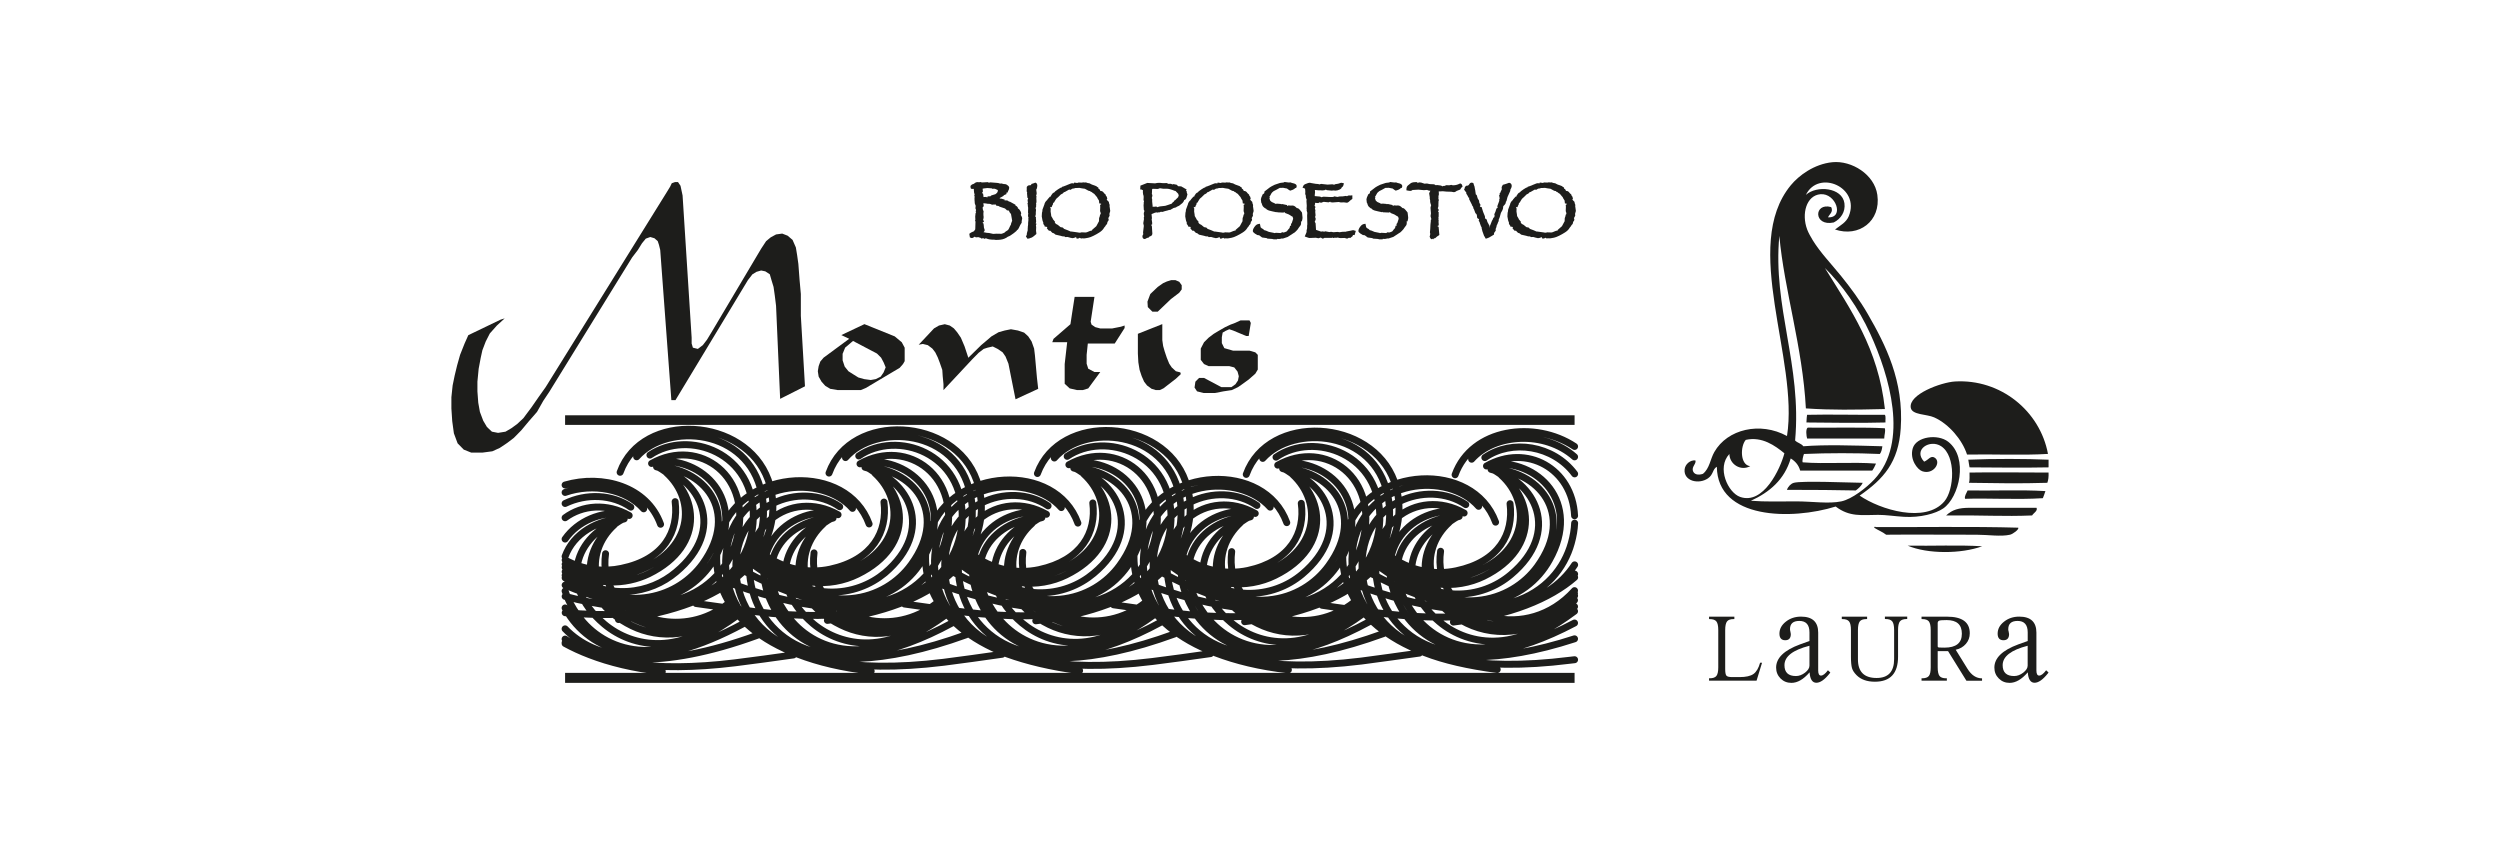 <svg width="216" height="74" viewBox="0 0 216 74" fill="none" xmlns="http://www.w3.org/2000/svg">
<g clip-path="url(#clip0_3612_39068)">
<path d="M150.836 38.004C150.349 38.557 150.331 40.185 151.221 40.276C150.402 40.73 149.432 40.117 149.419 39.224C148.296 40.417 149.302 42.571 150.349 42.934C152.365 43.642 153.823 40.494 154.172 39.165C153.376 38.511 152.236 37.691 150.841 38.004M155.098 38.058C155.294 38.267 155.639 38.321 155.809 38.557C157.705 38.407 160.03 38.484 162.637 38.557C162.601 38.815 162.552 39.06 162.418 39.224C160.361 39.133 157.924 39.133 155.862 39.224C155.791 39.41 155.692 39.8 155.75 39.945C157.7 40.104 160.021 39.895 162.087 40.054C161.993 40.271 161.89 40.485 161.76 40.661H155.536C155.402 40.172 155.102 39.845 154.718 39.609C154.176 41.442 152.893 42.526 151.279 43.265C152.526 43.365 153.85 43.319 155.209 43.319C156.569 43.319 157.991 43.546 159.086 43.319C160.021 43.124 161.273 42.127 161.926 41.437C164.98 38.199 163.218 32.42 161.599 28.859C160.571 26.591 159.14 24.6 157.669 23.153C159.878 26.727 162.288 30.098 162.856 35.341C160.16 35.404 158.299 35.441 156.028 35.286C155.746 29.971 154.163 25.09 153.734 20.382C153.152 26.569 155.688 31.508 155.098 38.053M158.536 19.833C159.024 19.461 159.52 19.212 159.739 18.667C160.745 16.163 157.11 14.617 156.028 16.839C156.949 15.996 159.167 16.186 159.359 17.561C159.462 18.304 159.042 18.917 158.433 19.221C156.672 19.597 156.694 17.47 158.214 17.892C158.425 18.313 158.053 18.509 157.942 18.776C159.377 18.853 158.626 16.662 157.284 16.78C156.068 16.889 155.634 18.472 156.139 19.828C156.256 20.137 156.448 20.468 156.631 20.772C157.284 21.833 158.237 22.813 159.091 23.874C159.905 24.886 160.687 25.934 161.385 27.145C162.919 29.812 164.497 32.905 164.224 37.006C164.032 39.945 162.74 41.387 160.674 42.821C162.445 44.041 166.366 45.238 167.994 43.319C168.843 42.317 169.018 39.414 167.721 38.557C166.751 37.917 165.262 38.843 166.245 39.886C166.603 39.763 166.813 39.301 167.176 39.555C167.743 39.954 167.046 41.047 166.084 40.716C165.664 40.575 164.971 39.682 165.266 38.72C165.575 37.713 167.426 37.468 168.325 38.167C170.096 39.55 169.282 42.979 167.891 43.932C167.243 44.372 165.928 44.739 164.506 44.653C163.679 44.603 162.923 44.481 162.266 44.485C160.844 44.494 159.802 44.68 158.603 43.764C154.816 44.948 148.381 44.893 148.336 40.33C147.961 40.53 148.046 41.002 147.572 41.328C146.767 41.882 145.448 41.564 145.551 40.553C145.6 40.108 146.025 39.736 146.481 39.777C146.584 40.045 146.168 40.308 146.262 40.661C146.347 40.983 146.7 41.088 147.134 40.938C147.715 40.466 147.76 39.682 148.117 39.056C149.24 37.074 152.084 36.407 154.396 37.672C155.446 31.046 150.411 21.257 154.722 16.009C155.406 15.175 156.739 14.168 158.326 14.014C159.981 13.855 161.953 15.066 162.203 16.839C162.525 19.121 160.593 20.527 158.545 19.828" fill="#1D1D1B"/>
<path d="M176.941 39.219C174.692 39.355 172.138 39.228 169.952 39.274C169.554 38.026 168.4 36.638 167.112 36.062C166.468 35.772 165.203 35.863 165.091 35.232C164.881 34.071 167.716 33.032 168.914 32.96C172.841 32.728 176.257 35.5 176.946 39.219" fill="#1D1D1B"/>
<path d="M162.851 35.84C162.954 35.976 162.887 36.284 162.904 36.502C160.776 36.561 158.24 36.525 156.076 36.502C156.081 36.298 156.116 35.867 156.13 35.84C158.187 35.794 160.163 35.853 162.846 35.84" fill="#1D1D1B"/>
<path d="M162.852 37.005C162.923 37.323 162.802 37.518 162.798 37.89H156.135C156.073 37.695 155.992 37.055 156.189 36.947C158.603 36.965 161.152 36.906 162.852 37.001" fill="#1D1D1B"/>
<path d="M176.996 39.718V40.38C174.823 40.425 172.417 40.394 170.168 40.38C170.137 40.153 170.087 39.945 170.061 39.718C172.22 39.623 175.096 39.636 176.996 39.718Z" fill="#1D1D1B"/>
<path d="M176.995 40.829C177.009 41.178 176.982 41.478 176.888 41.714C174.567 41.791 172.246 41.745 170.113 41.714C170.207 41.491 170.154 41.129 170.167 40.829C172.322 40.793 174.267 40.825 176.995 40.829Z" fill="#1D1D1B"/>
<path d="M160.942 41.714C160.803 42.004 160.575 42.195 160.342 42.376C158.513 42.34 156.98 42.322 154.391 42.322C154.498 42.022 154.739 41.782 154.99 41.714C155.692 41.523 159.761 41.7 160.946 41.714" fill="#1D1D1B"/>
<path d="M176.722 42.435C176.659 42.644 176.579 42.843 176.503 43.043C174.267 43.188 171.651 43.025 169.782 43.097C169.701 42.898 169.911 42.58 170.001 42.376C172.219 42.412 174.589 42.303 176.717 42.43" fill="#1D1D1B"/>
<path d="M175.958 43.873C176.079 44.145 175.69 44.326 175.574 44.535C173.115 44.639 171.357 44.503 168.146 44.535C168.67 44.045 169.224 43.868 170.221 43.873C171.961 43.873 174.223 43.873 175.954 43.873" fill="#1D1D1B"/>
<path d="M174.375 45.592C174.469 45.737 173.91 46.145 173.664 46.2C172.872 46.381 171.763 46.2 170.771 46.2C168.137 46.2 164.765 46.177 162.963 46.2C162.655 45.955 162.257 45.809 161.926 45.592C161.944 45.528 162.024 45.451 162.038 45.537C165.458 45.56 170.382 45.474 174.379 45.592" fill="#1D1D1B"/>
<path d="M164.818 47.143C166.951 47.18 169.223 47.071 171.262 47.198C169.442 47.865 166.544 47.878 164.818 47.143Z" fill="#1D1D1B"/>
<path d="M152.241 57.263L151.767 58.809H147.662V58.605H147.711C147.993 58.605 148.19 58.537 148.297 58.401C148.404 58.265 148.458 58.016 148.458 57.653V54.441C148.458 54.079 148.404 53.829 148.297 53.693C148.19 53.557 147.997 53.489 147.711 53.489H147.662V53.28H149.849V53.489H149.782C149.504 53.489 149.317 53.557 149.214 53.693C149.111 53.829 149.057 54.079 149.057 54.441V57.812C149.057 58.106 149.093 58.297 149.165 58.379C149.236 58.46 149.402 58.501 149.665 58.501H149.871H150.3C150.846 58.501 151.248 58.41 151.499 58.233C151.749 58.056 151.941 57.73 152.071 57.263H152.241Z" fill="#1D1D1B"/>
<path d="M156.337 55.793C154.897 56.161 154.177 56.719 154.177 57.471C154.177 58.097 154.508 58.41 155.17 58.41C155.442 58.41 155.702 58.311 155.957 58.116C156.212 57.916 156.337 57.717 156.337 57.508V55.793ZM156.337 58.102C155.818 58.701 155.299 59 154.776 59C154.405 59 154.092 58.873 153.837 58.619C153.587 58.365 153.457 58.052 153.457 57.68C153.457 56.85 154.146 56.183 155.523 55.675L156.221 55.426L156.337 55.385V54.637C156.337 53.974 156.042 53.648 155.46 53.648C154.924 53.648 154.655 53.888 154.655 54.364C154.655 54.419 154.66 54.464 154.673 54.505L154.691 54.573C154.714 54.673 154.727 54.745 154.727 54.786C154.727 55.136 154.566 55.317 154.244 55.317C153.922 55.317 153.743 55.127 153.743 54.75C153.743 54.346 153.927 54.002 154.298 53.711C154.664 53.421 155.103 53.276 155.608 53.276C156.596 53.276 157.092 53.739 157.092 54.659V57.934C157.092 58.224 157.173 58.37 157.334 58.37C157.504 58.37 157.705 58.215 157.933 57.911L158.139 58.102L158.076 58.193C157.651 58.723 157.271 58.991 156.932 58.991C156.592 58.991 156.39 58.696 156.35 58.102" fill="#1D1D1B"/>
<path d="M162.856 53.484V53.276H164.783V53.484H164.734C164.457 53.484 164.26 53.553 164.153 53.689C164.045 53.825 163.992 54.074 163.992 54.437V56.737C163.992 58.175 163.325 58.9 161.993 58.9C161.304 58.9 160.776 58.71 160.401 58.329C160.2 58.125 160.07 57.925 160.012 57.725C159.954 57.521 159.922 57.195 159.922 56.741V54.442C159.922 54.079 159.869 53.829 159.761 53.693C159.654 53.557 159.462 53.489 159.18 53.489H159.131V53.28H161.318V53.489H161.25C160.973 53.489 160.785 53.557 160.683 53.693C160.58 53.829 160.526 54.079 160.526 54.442V56.973C160.526 58.043 161.063 58.578 162.136 58.578C163.146 58.578 163.652 58.034 163.652 56.945V54.437C163.652 54.074 163.598 53.825 163.491 53.689C163.383 53.553 163.191 53.484 162.909 53.484H162.856Z" fill="#1D1D1B"/>
<path d="M167.417 53.87V55.843C167.417 55.916 167.47 55.947 167.582 55.947L168.002 55.956C169.004 55.956 169.505 55.557 169.505 54.759C169.505 53.961 169.067 53.575 168.186 53.575C167.841 53.575 167.631 53.593 167.542 53.625C167.457 53.661 167.412 53.743 167.412 53.87M167.417 56.251V57.653C167.417 58.016 167.47 58.265 167.573 58.401C167.676 58.537 167.868 58.605 168.141 58.605H168.208V58.809H166.021V58.605H166.071C166.352 58.605 166.549 58.537 166.656 58.401C166.764 58.265 166.813 58.016 166.813 57.653V54.441C166.813 54.079 166.759 53.829 166.656 53.693C166.549 53.557 166.357 53.489 166.071 53.489H166.021V53.28H168.23C169.536 53.28 170.189 53.761 170.189 54.714C170.189 55.067 170.077 55.371 169.854 55.63C169.63 55.888 169.339 56.061 168.973 56.138L169.997 57.793C170.337 58.338 170.753 58.61 171.249 58.61V58.814H169.898L168.311 56.256H167.417V56.251Z" fill="#1D1D1B"/>
<path d="M175.19 55.793C173.754 56.161 173.03 56.719 173.03 57.471C173.03 58.097 173.361 58.41 174.023 58.41C174.295 58.41 174.555 58.311 174.81 58.116C175.065 57.916 175.19 57.717 175.19 57.508V55.793ZM175.19 58.102C174.671 58.701 174.152 59 173.634 59C173.258 59 172.945 58.873 172.695 58.619C172.44 58.365 172.314 58.052 172.314 57.68C172.314 56.85 173.003 56.183 174.38 55.675L175.078 55.426L175.194 55.385V54.637C175.194 53.974 174.899 53.648 174.318 53.648C173.781 53.648 173.513 53.888 173.513 54.364C173.513 54.419 173.517 54.464 173.531 54.505L173.549 54.573C173.571 54.673 173.584 54.745 173.584 54.786C173.584 55.136 173.423 55.317 173.097 55.317C172.771 55.317 172.596 55.127 172.596 54.75C172.596 54.346 172.78 54.002 173.151 53.711C173.517 53.421 173.956 53.276 174.461 53.276C175.449 53.276 175.945 53.739 175.945 54.659V57.934C175.945 58.224 176.026 58.37 176.187 58.37C176.357 58.37 176.558 58.215 176.786 57.911L176.992 58.102L176.929 58.193C176.504 58.723 176.124 58.991 175.784 58.991C175.445 58.991 175.243 58.696 175.203 58.102" fill="#1D1D1B"/>
<path d="M52.321 47.842C51.968 50.377 53.256 52.808 56.931 53.611C58.792 54.001 60.992 53.675 62.879 52.191M53.077 45.342C50.434 47.728 50.756 52.155 55.791 53.888C57.915 54.641 60.665 54.428 63.004 52.386M53.828 44.834C50.322 46.717 49.504 51.575 54.615 54.078C56.949 55.203 60.231 55.194 63.098 52.523M63.232 52.731C58.962 56.723 54.678 55.997 52.214 53.929C47.858 50.268 50.072 45.814 53.931 44.834C51.632 44.857 49.526 46.118 48.824 48.077M48.824 51.062C49.043 51.761 49.414 52.486 49.969 53.239C52.147 56.246 57.151 58.12 63.447 53.008M53.931 44.403C51.923 44.158 49.924 45.016 48.824 46.576M48.824 52.527C48.851 52.572 48.873 52.613 48.896 52.659C50.841 56.138 56.077 58.714 63.625 53.23M54.36 44.539C52.415 43.442 50.322 43.637 48.824 44.734M48.824 54.332C51.364 56.963 56.359 58.142 64.225 53.883M54.503 43.818C52.889 42.698 50.658 42.616 48.824 43.501M48.824 55.217C51.816 57.258 57.066 57.934 65.414 54.895M55.612 43.963C54.114 42.258 51.243 41.7 48.824 42.548M48.824 55.53C51.722 57.231 56.386 58.142 63.509 57.267C65.168 57.054 66.845 56.836 68.553 56.587M57.074 45.297C55.889 42.027 52.048 40.97 48.824 41.904M48.824 55.598C49.464 55.947 50.175 56.278 50.966 56.578C52.648 57.226 54.718 57.743 57.222 58.029M124.467 47.628C124.109 50.164 125.397 52.631 129.073 53.389C131.277 53.87 133.965 53.33 136.04 51.03M125.218 45.125C122.566 47.52 122.893 51.933 127.928 53.715C130.338 54.541 133.531 54.151 136.035 51.275M125.965 44.621C122.468 46.535 121.641 51.357 126.756 53.861C129.31 55.09 133.008 54.963 136.044 51.47M136.035 51.86C131.546 56.587 126.94 55.893 124.355 53.715C119.995 50.055 122.213 45.633 126.072 44.617C122.106 44.653 118.707 48.386 122.106 53.026C124.342 56.106 129.538 57.988 136.04 52.409M126.072 44.181C122.106 43.746 118.247 47.442 121.033 52.482C123.005 55.974 128.348 58.564 136.04 52.808M126.501 44.326C122.396 42.008 117.634 45.451 119.141 50.998C120.335 55.203 125.63 59.331 136.04 53.829M126.645 43.6C123.353 41.351 117.5 43.346 117.679 49.107C117.813 53.802 122.607 59.558 136.04 55.194M127.754 43.746C125.111 40.738 118.184 41.283 116.963 46.898C115.966 51.756 119.392 59.081 135.615 57.049L136.044 56.999M129.22 45.115C127.253 39.759 118.359 40.294 116.422 45.737C115.246 49.035 116.355 53.82 123.107 56.392C124.789 57.045 126.859 57.512 129.359 57.848M106.419 47.66C106.102 50.196 107.349 52.663 111.03 53.461C112.894 53.852 115.103 53.529 116.999 52.033M107.17 45.161C104.528 47.587 104.85 52.005 109.885 53.747C112.018 54.482 114.763 54.264 117.107 52.214M107.917 44.653C104.42 46.572 103.598 51.393 108.704 53.892C111.043 55.044 114.339 55.04 117.2 52.359M117.344 52.559C113.069 56.569 108.789 55.838 106.352 53.783C101.952 50.087 104.206 45.664 108.034 44.653C104.063 44.689 100.704 48.458 104.063 53.058C106.267 56.083 111.271 57.947 117.558 52.849M108.034 44.213C104.098 43.782 100.204 47.52 102.994 52.513C104.935 55.997 110.18 58.546 117.724 53.053M108.454 44.362C104.344 42.04 99.596 45.483 101.134 51.03C102.305 55.312 107.694 59.485 118.318 53.711M108.601 43.673C105.306 41.387 99.488 43.387 99.631 49.148C99.806 54.01 104.921 60.061 119.53 54.74M109.742 43.818C107.063 40.816 100.132 41.319 98.952 46.971C97.914 51.833 101.38 59.113 117.603 57.117C119.257 56.904 120.934 56.664 122.638 56.428M111.177 45.156C109.241 39.827 100.347 40.335 98.384 45.778C97.203 49.107 98.348 53.892 105.064 56.428C106.781 57.077 108.816 57.589 111.316 57.875M88.376 47.728C88.054 50.268 89.338 52.699 93.018 53.498C94.86 53.892 97.06 53.566 98.947 52.078M89.163 45.229C86.485 47.624 86.842 52.042 91.846 53.783C93.979 54.532 96.725 54.323 99.072 52.264M89.879 44.721C86.377 46.644 85.555 51.466 90.661 53.969C93 55.094 96.287 55.085 99.157 52.409M99.305 52.613C95.03 56.618 90.764 55.893 88.3 53.82C83.945 50.164 86.163 45.705 90.017 44.721C86.019 44.762 82.657 48.49 86.019 53.13C88.228 56.133 93.228 58.002 99.524 52.908M90.017 44.29C86.051 43.818 82.16 47.551 84.982 52.554C86.896 56.033 92.132 58.61 99.694 53.126M90.415 44.435C86.341 42.117 81.557 45.556 83.091 51.103C84.267 55.357 89.655 59.53 100.284 53.765M90.554 43.709C87.272 41.46 81.45 43.455 81.624 49.22C81.763 54.083 86.909 60.093 101.469 54.777M91.698 43.855C89.02 40.843 82.089 41.387 80.908 47.007C79.876 51.865 83.337 59.154 99.56 57.154C101.21 56.94 102.882 56.727 104.586 56.473M93.129 45.197C91.202 39.863 82.308 40.407 80.381 45.846C79.2 49.148 80.309 53.929 87.026 56.5C88.738 57.117 90.813 57.621 93.277 57.947M70.333 47.769C70.011 50.304 71.299 52.767 74.975 53.566C76.821 53.956 79.026 53.625 80.922 52.128M71.12 45.27C68.477 47.696 68.799 52.119 73.834 53.861C75.967 54.591 78.708 54.378 81.047 52.337M71.871 44.762C68.334 46.68 67.552 51.502 72.658 54.001C74.979 55.149 78.266 55.149 81.136 52.455M81.271 52.663C77.005 56.655 72.721 55.943 70.261 53.892C65.901 50.196 68.119 45.778 71.978 44.762C68.008 44.798 64.618 48.563 68.008 53.171C70.19 56.201 75.189 58.056 81.481 52.944M71.978 44.326C68.008 43.895 64.149 47.624 66.943 52.631C68.889 56.079 74.103 58.65 81.66 53.162M72.408 44.471C68.298 42.154 63.509 45.596 65.047 51.139C66.224 55.394 71.634 59.594 82.263 53.824M72.551 43.782C69.264 41.5 63.402 43.496 63.581 49.252C63.719 54.119 68.875 60.129 83.471 54.845M73.655 43.923C71.008 40.915 64.077 41.423 62.861 47.039C61.828 51.928 65.289 59.217 81.517 57.222C83.167 57.013 84.875 56.773 86.587 56.528M75.091 45.27C73.159 39.936 64.265 40.448 62.333 45.887C61.153 49.22 62.266 54.006 68.983 56.541C70.691 57.194 72.766 57.702 75.27 57.988M58.331 43.342C58.653 45.882 57.401 48.345 53.685 49.107C52.178 49.429 50.438 49.266 48.829 48.39M57.58 40.843C60.222 43.233 59.905 47.656 54.865 49.397C53.081 50.019 50.872 49.978 48.829 48.749M56.828 40.335C60.334 42.258 61.153 47.075 56.046 49.579C54.047 50.54 51.36 50.672 48.829 49.025M48.829 49.397C52.598 52.055 56.216 51.271 58.403 49.429C62.798 45.769 60.549 41.31 56.726 40.335C60.692 40.371 64.05 44.104 60.692 48.744C58.68 51.479 54.342 53.276 48.829 49.71M56.726 39.899C60.656 39.428 64.551 43.165 61.761 48.204C59.977 51.366 55.416 53.797 48.829 49.928M56.296 40.044C60.406 37.722 65.159 41.165 63.621 46.717C62.539 50.636 57.875 54.482 48.829 50.554M56.153 39.319C59.44 37.074 65.266 39.069 65.083 44.83C64.954 49.27 60.652 54.668 48.829 51.529M55.008 39.468C57.691 36.457 64.623 37.001 65.803 42.616C66.8 47.297 63.612 54.242 48.833 52.94M53.578 40.806C55.505 35.481 64.403 36.026 66.371 41.46C67.552 44.762 66.407 49.542 59.69 52.078C57.973 52.731 55.898 53.239 53.434 53.529M94.417 43.455C94.739 45.991 93.456 48.418 89.776 49.216C87.929 49.611 85.724 49.284 83.833 47.783M93.635 40.952C96.278 43.342 95.956 47.764 90.916 49.511C88.787 50.255 86.046 50.037 83.703 48M92.883 40.439C96.389 42.321 97.208 47.184 92.097 49.683C89.776 50.817 86.489 50.803 83.618 48.114M83.462 48.331C87.746 52.332 92.029 51.611 94.493 49.538C98.849 45.877 96.635 41.419 92.772 40.439C96.743 40.48 100.137 44.208 96.743 48.853C94.56 51.856 89.557 53.729 83.256 48.613M92.776 40.008C96.743 39.536 100.597 43.265 97.811 48.272C95.866 51.756 90.625 54.328 83.077 48.835M92.351 40.153C96.456 37.836 101.214 41.278 99.712 46.825C98.531 51.08 93.116 55.253 82.482 49.493M92.204 39.428C95.495 37.182 101.353 39.174 101.174 44.939C101.031 49.801 95.875 55.816 81.284 50.495M91.095 39.573C93.738 36.566 100.673 37.11 101.885 42.725C102.887 47.587 99.452 54.867 83.234 52.872C81.575 52.659 79.862 52.441 78.145 52.187M89.633 40.911C91.596 35.586 100.499 36.135 102.422 41.573C103.602 44.871 102.498 49.647 95.781 52.191C94.064 52.845 91.989 53.353 89.49 53.638M130.468 43.519C130.79 46.1 129.538 48.526 125.826 49.316C123.979 49.706 121.779 49.384 119.883 47.891M129.721 41.06C132.368 43.451 132.046 47.873 127.007 49.611C124.874 50.354 122.119 50.141 119.772 48.087M128.97 40.552C132.467 42.435 133.298 47.293 128.187 49.797C125.849 50.926 122.553 50.908 119.682 48.222M119.535 48.436C123.801 52.441 128.084 51.724 130.539 49.647C134.904 45.986 132.681 41.528 128.827 40.552C132.829 40.584 136.187 44.317 132.829 48.957C130.624 51.965 125.612 53.833 119.316 48.726M128.827 40.112C132.798 39.645 136.688 43.378 133.866 48.381C131.948 51.86 126.712 54.437 119.141 48.944M128.433 40.262C131.89 38.294 135.852 40.475 136.044 44.562M136.048 45.202C136.026 45.746 135.928 46.322 135.758 46.934C134.586 51.189 129.193 55.357 118.551 49.592M128.29 39.536C130.615 37.922 134.202 38.466 136.048 40.943M136.048 48.803C133.808 52.255 128.187 54.55 117.361 50.599M127.15 39.677C129.135 37.45 133.459 37.178 136.044 39.473M136.048 49.601C133.535 52.273 128.442 54.11 119.293 52.981C117.63 52.767 115.935 52.554 114.227 52.296M125.719 41.02C127.181 36.996 132.628 36.307 136.044 38.575M136.048 49.883C134.989 50.799 133.607 51.62 131.832 52.296C130.115 52.949 128.044 53.452 125.576 53.747M76.374 43.378C76.696 45.918 75.413 48.381 71.733 49.175C69.886 49.57 67.677 49.239 65.781 47.742M75.587 40.874C78.266 43.306 77.908 47.724 72.873 49.465C70.744 50.2 68.003 49.982 65.665 47.928M74.876 40.371C78.382 42.294 79.2 47.111 74.089 49.615C71.75 50.763 68.45 50.758 65.575 48.068M65.441 48.259C69.711 52.269 73.986 51.547 76.45 49.506C80.806 45.805 78.592 41.383 74.733 40.371C78.735 40.407 82.093 44.177 78.735 48.776C76.531 51.806 71.522 53.666 65.226 48.554M74.733 39.931C78.699 39.496 82.594 43.233 79.773 48.232C77.854 51.688 72.622 54.255 65.052 48.771M74.304 40.076C78.413 37.758 83.202 41.201 81.669 46.748C80.493 51.035 75.104 55.208 64.466 49.42M74.196 39.396C77.483 37.114 83.31 39.105 83.131 44.866C82.992 49.728 77.832 55.748 63.25 50.45M73.052 39.536C75.694 36.529 82.666 37.037 83.842 42.689C84.879 47.542 81.409 54.831 65.191 52.84C63.532 52.627 61.846 52.377 60.133 52.142M71.625 40.874C73.552 35.549 82.451 36.053 84.383 41.496C85.559 44.798 84.454 49.615 77.738 52.151C76.021 52.804 73.955 53.312 71.487 53.602M112.429 43.487C112.782 46.023 111.499 48.49 107.819 49.288C105.959 49.678 103.75 49.347 101.863 47.846M111.678 40.988C114.325 43.415 113.999 47.837 108.959 49.579C106.831 50.304 104.081 50.096 101.733 48.041M110.927 40.484C114.428 42.403 115.251 47.22 110.144 49.724C107.805 50.871 104.51 50.862 101.644 48.182M101.509 48.381C105.789 52.373 110.064 51.661 112.501 49.615C116.896 45.914 114.683 41.5 110.819 40.484C114.79 40.512 118.148 44.285 114.79 48.889C112.581 51.919 107.573 53.779 101.299 48.672M110.819 40.044C114.754 39.605 118.649 43.342 115.859 48.34C113.914 51.792 108.673 54.364 101.129 48.876M110.395 40.19C114.504 37.867 119.253 41.31 117.715 46.862C116.543 51.112 111.15 55.307 100.526 49.538M110.247 39.5C113.538 37.214 119.396 39.21 119.213 44.975C119.038 49.846 113.918 55.856 99.318 50.568M109.102 39.605C111.785 36.638 118.716 37.146 119.897 42.761C120.934 47.651 117.469 54.936 101.246 52.949C99.587 52.736 97.91 52.495 96.21 52.255M107.676 40.988C109.608 35.658 118.506 36.166 120.469 41.6C121.645 44.902 120.505 49.683 113.784 52.259C112.071 52.913 110.032 53.384 107.537 53.715" stroke="#1D1D1B" stroke-width="0.6" stroke-linecap="round" stroke-linejoin="round"/>
<path d="M58.04 15.832L58.331 15.728H58.577L58.796 16.05L58.975 16.889L59.758 29.177V29.68L59.865 30.039L60.294 30.147L60.723 29.821L61.081 29.354L61.475 28.705L65.763 21.488L66.192 20.835L66.586 20.509L67.051 20.255L67.583 20.182L68.052 20.364L68.477 20.727L68.763 21.38L68.871 22.037L68.978 22.795L69.085 24.206L69.193 25.403V27.29L69.55 33.377L67.404 34.461L67.051 26.419L66.943 25.548L66.836 24.791L66.657 24.206L66.51 23.698L66.121 23.444L65.763 23.371L65.365 23.484L65.012 23.698L64.618 24.206L58.362 34.57H58.005L57.043 21.597L56.936 21.162L56.828 20.835L56.547 20.586L56.185 20.477L55.796 20.618L55.469 21.017L55.111 21.597L54.615 22.246L47.465 33.844L46.933 34.642L46.396 35.59L45.676 36.416L45.037 37.182L44.393 37.836L43.821 38.271L43.176 38.702L42.537 38.992L41.678 39.106H40.717L40.069 38.847L39.537 38.303L39.215 37.437L39.072 36.384L39 35.296V34.32L39.107 33.304L39.286 32.434L39.496 31.567L39.751 30.66L40.14 29.68L40.462 28.959L43.253 27.616L43.606 27.508L42.931 28.125L42.322 28.809L41.969 29.499L41.678 30.261L41.535 30.91L41.357 31.858L41.249 32.978V33.812L41.321 34.792L41.464 35.59L41.75 36.348L42.072 36.892L42.501 37.296L43.033 37.4L43.677 37.296L44.178 37.001L44.679 36.638L45.216 36.135L45.895 35.228L46.575 34.248L47.143 33.45L57.615 16.594L57.902 16.123L58.04 15.832Z" fill="#1D1D1B"/>
<path d="M74.698 28.011L77.305 29.063L77.913 29.571L78.164 30.043V31.204L78.02 31.454L77.734 31.78L74.805 33.522L74.376 33.703H72.377L71.733 33.595L71.304 33.336L70.982 32.978L70.732 32.542L70.66 32.071L70.732 31.631L70.875 31.236L71.156 30.905L73.37 29.272L72.69 28.95L74.694 28.002L74.698 28.011ZM72.802 30.551V31.132L72.981 31.671L73.303 32.075L73.696 32.325L74.162 32.615L74.662 32.755L75.235 32.833L75.664 32.755L76.093 32.542L76.344 32.175L76.522 31.739L76.344 31.309L76.129 30.905L75.771 30.547L73.701 29.458L73.021 30.034L72.811 30.547L72.802 30.551Z" fill="#1D1D1B"/>
<path d="M81.128 28.125L81.629 28.011L82.058 28.125L82.416 28.374L82.697 28.705L83.019 29.177L83.341 29.934L83.663 30.91L84.772 29.821L85.202 29.458L85.662 29.064L86.275 28.705L86.807 28.555L87.344 28.447L87.947 28.555L88.484 28.737L88.841 29.064L89.128 29.499L89.347 30.116L89.418 30.696L89.593 32.651L89.7 33.595L87.742 34.498L87.344 32.506L87.129 31.422L86.878 30.805L86.628 30.442L86.199 30.148L85.774 29.934L85.309 30.043L84.987 30.148L84.558 30.479L84.021 31.023L81.517 33.704V33.196L81.45 32.506L81.414 31.962L81.199 31.345L81.021 30.878L80.806 30.442L80.555 30.116L80.162 29.821L79.733 29.717L79.375 29.785L80.699 28.374L81.128 28.125Z" fill="#1D1D1B"/>
<path d="M96.313 29.68H96.058H93.988L93.885 30.66V31.422L94.024 31.857L94.56 32.143H95.061L94.024 33.558L93.559 33.703H93.058L92.423 33.558L91.989 33.159V32.433V31.454L92.204 29.567H90.916L91.023 29.276L92.486 28.011L92.633 27.036L92.848 25.652H94.56L94.234 27.798L94.31 28.047L94.632 28.265L95.061 28.378H96.094L96.845 28.229L97.167 28.124V28.342L96.313 29.68Z" fill="#1D1D1B"/>
<path d="M100.423 28.447V29.386L100.495 29.893L100.629 30.365L100.812 30.91L101.022 31.422L101.237 31.744L101.595 32.075L101.984 32.175L102.02 32.325L101.595 32.724L100.522 33.554L100.208 33.699H99.846L99.493 33.59L99.1 33.3L98.849 32.973L98.639 32.497L98.46 31.957L98.353 31.304L98.312 30.542V28.841L100.423 28.002V28.442V28.447ZM101.17 24.206H101.563L101.885 24.346L102.1 24.641V25.004L101.885 25.294L101.17 25.838L100.03 26.927H99.565L99.171 26.532L99.14 26.061L99.386 25.403L100.03 24.791L100.495 24.464L100.817 24.319L101.17 24.21V24.206Z" fill="#1D1D1B"/>
<path d="M106.746 33.196L106.961 32.874L107.032 32.506L106.925 32.107L106.639 31.744L106.209 31.635H104.425L104.027 31.454L103.746 31.091V30.583V30.116L104.027 29.572L104.425 29.177L104.855 28.85L105.284 28.592L105.852 28.265L106.317 28.047L106.706 27.902L107.175 27.685H107.958L108.07 27.902L107.886 29.032H107.676L106.536 28.555L106.209 28.447L105.883 28.592L105.637 28.737L105.566 29.141V29.644L105.78 30.079L106.536 30.297H107.958L108.459 30.442L108.673 30.66V31.531V31.93L108.459 32.288L107.886 32.792L107.278 33.232L106.961 33.45L106.424 33.704L105.709 33.812L104.957 33.958H103.996L103.424 33.812L103.209 33.486L103.281 32.978L103.602 32.651H104.027L105.53 33.45H105.883H106.388L106.746 33.196Z" fill="#1D1D1B"/>
<path d="M136.044 58.133H48.824V59.004H136.044V58.133Z" fill="#1D1D1B"/>
<path d="M136.044 35.881H48.824V36.711H136.044V35.881Z" fill="#1D1D1B"/>
<path d="M85.997 20.713C85.769 20.713 85.599 20.704 85.479 20.681C85.385 20.663 85.277 20.631 85.152 20.577L85.107 20.645L84.924 20.572L84.826 20.622L84.763 20.577C84.718 20.545 84.674 20.527 84.629 20.522L84.566 20.513L84.549 20.486L84.325 20.509L84.298 20.5C84.271 20.491 84.244 20.473 84.218 20.445L84.168 20.482C84.07 20.545 84.025 20.568 83.981 20.568C83.94 20.568 83.9 20.559 83.855 20.536L83.797 20.509L83.748 20.2L83.9 20.091L84.15 19.978L84.262 19.815L84.28 19.221L84.289 19.171L84.244 19.062L84.271 18.98L84.258 18.717C84.258 18.645 84.267 18.558 84.285 18.454L84.298 18.386L84.334 18.372L84.298 18.255L84.334 18.146L84.276 17.996L84.302 17.76H84.285L84.209 17.529L84.222 17.465L84.204 17.379V17.329L84.195 17.166L84.209 16.98L84.186 16.925L84.177 16.889L84.209 16.789V16.78C84.209 16.78 84.177 16.726 84.168 16.685C84.164 16.658 84.155 16.59 84.146 16.481L84.137 16.336C84.137 16.336 84.115 16.322 84.101 16.313L83.936 16.331L83.918 16.286H83.878L83.851 16.159V16.059L83.976 15.941L84.159 15.873L84.204 15.828C84.28 15.764 84.361 15.733 84.45 15.733L84.584 15.746L84.727 15.728L84.835 15.764L85.371 15.737L85.425 15.787H85.438L85.559 15.755L86.14 15.801C86.248 15.805 86.342 15.832 86.431 15.873L86.471 15.841L86.65 15.882L86.735 15.905H86.807L86.923 15.923C87.084 16.018 87.196 16.105 87.196 16.218C87.196 16.309 87.164 16.404 87.106 16.495L87.048 16.644L86.963 16.635L86.954 16.771L86.762 16.853L86.664 16.948L86.359 17.116L86.413 17.157H86.498L86.802 17.247V17.325L86.834 17.316L86.918 17.311C86.999 17.311 87.057 17.325 87.097 17.352C87.12 17.366 87.138 17.384 87.156 17.406H87.187L87.214 17.433L87.245 17.42L87.732 17.688V17.756C87.79 17.783 87.951 17.86 87.951 18.01C87.951 18.023 87.951 18.037 87.951 18.046L88.01 18.023L88.068 18.1C88.18 18.245 88.229 18.354 88.229 18.45C88.229 18.486 88.215 18.522 88.193 18.549V18.572C88.278 18.695 88.314 18.79 88.314 18.871V18.926L88.3 18.944L88.273 19.125V19.243L88.153 19.434L88.041 19.67L87.929 19.869L87.871 19.828L87.88 19.856L87.826 19.951L87.589 20.146L87.388 20.287C87.272 20.373 87.169 20.427 87.075 20.454C86.999 20.518 86.887 20.581 86.78 20.622C86.677 20.663 86.561 20.695 86.44 20.708C86.328 20.722 86.176 20.731 85.984 20.731L85.997 20.713ZM85.224 20.114L85.461 20.132L85.814 20.209L86.096 20.191L86.525 20.2C86.525 20.2 86.556 20.2 86.574 20.187L86.695 20.141L86.793 20.096L86.883 20.01L87.079 19.883C87.079 19.883 87.129 19.851 87.182 19.729L87.281 19.511L87.339 19.42L87.361 19.307L87.451 19.071L87.401 18.776C87.379 18.636 87.361 18.545 87.352 18.504C87.352 18.486 87.334 18.468 87.316 18.45C87.24 18.359 87.209 18.318 87.2 18.277L87.173 18.205L87.088 18.177H87.003L86.972 18.141C86.869 18.037 86.838 18.019 86.834 18.014L86.364 17.855L86.27 17.796L86.096 17.774L85.971 17.628L85.948 17.688L85.89 17.669L85.707 17.688L85.608 17.638L85.479 17.61H85.358L85.183 17.579L84.991 17.561C84.991 17.561 84.978 17.561 84.96 17.57L84.996 17.81L84.902 17.919V17.969C84.915 18.069 84.924 18.132 84.929 18.15C84.929 18.155 84.982 18.241 84.982 18.241L84.964 18.468L84.973 18.667L84.987 18.731C84.987 18.831 84.973 18.903 84.942 18.967C84.942 18.994 84.955 19.017 84.964 19.039L85.022 19.13L84.884 19.261L84.964 19.293L84.991 19.425L85.013 19.67L85.081 19.878L85.072 19.91C85.058 19.974 85.022 20.023 84.973 20.06L85.228 20.11L85.224 20.114ZM85.291 17.134V17.003L85.474 16.944L85.528 16.985L85.626 16.907L85.648 16.885L85.997 16.78C85.997 16.78 86.046 16.753 86.1 16.699C86.154 16.649 86.176 16.613 86.185 16.59C86.194 16.567 86.212 16.526 86.216 16.422C86.015 16.318 85.921 16.299 85.881 16.299L85.76 16.318L85.684 16.272H85.653L85.304 16.245L85.17 16.263C85.067 16.268 84.978 16.281 84.897 16.304L84.924 16.549L84.839 16.69L84.933 16.717L84.96 16.866C84.964 16.939 84.969 16.989 84.973 17.025H84.987L85.242 17.012L85.295 17.13L85.291 17.134Z" fill="#1D1D1B"/>
<path d="M88.64 20.432L88.676 20.364C88.72 20.277 88.72 20.246 88.72 20.241V20.164L88.81 19.837L88.787 19.86L88.805 19.615V19.547H88.81L88.828 19.402V19.262L88.854 19.008L88.846 18.858L88.872 18.812C88.872 18.812 88.85 18.776 88.841 18.758C88.828 18.722 88.823 18.672 88.823 18.595C88.823 18.545 88.832 18.49 88.85 18.441L88.823 18.413V18.264L88.832 17.942L88.814 17.86L88.801 17.715L88.823 17.692L88.76 17.624L88.81 17.524L88.783 17.288L88.832 17.139L88.796 17.107L88.76 17.062V16.994L88.734 16.699L88.747 16.599L88.702 16.535L88.711 16.386V16.163L88.729 16.132C88.778 16.055 88.85 16.009 88.935 16.009L89.06 16C89.06 16 89.082 15.969 89.1 15.937L89.127 15.891L89.293 15.841L89.467 15.773L89.503 15.81L89.543 15.823L89.601 15.9C89.619 15.964 89.624 16.005 89.624 16.037L89.61 16.154L89.588 16.272L89.53 16.386L89.57 16.694C89.57 16.762 89.552 16.83 89.516 16.916L89.552 16.93L89.539 17.125L89.552 17.384C89.552 17.456 89.548 17.506 89.53 17.547C89.525 17.561 89.516 17.579 89.507 17.592L89.53 17.624L89.521 17.765V17.883L89.467 17.973L89.476 18C89.503 18.069 89.512 18.109 89.512 18.141L89.494 18.336V18.522L89.445 18.713L89.503 18.749V18.908L89.512 18.962L89.521 19.116V19.175L89.485 19.298L89.556 19.339L89.503 19.466L89.525 19.615L89.512 19.951L89.53 20.055L89.543 20.214L89.498 20.255C89.23 20.5 89.105 20.554 89.024 20.559L88.98 20.586L88.778 20.631L88.631 20.414L88.64 20.432Z" fill="#1D1D1B"/>
<path d="M93.022 20.609L92.99 20.532C92.981 20.509 92.972 20.491 92.968 20.486C92.843 20.545 92.74 20.577 92.659 20.577C92.619 20.577 92.584 20.568 92.548 20.55C92.516 20.55 92.485 20.55 92.458 20.536L92.239 20.473L92.038 20.486L91.966 20.427H91.913L91.787 20.418L91.635 20.373L91.197 20.273L91.059 20.16L90.92 20.114L90.75 19.937C90.746 19.937 90.723 19.933 90.683 19.933H90.625L90.446 19.724C90.446 19.724 90.486 19.624 90.491 19.615C90.491 19.615 90.437 19.602 90.361 19.588L90.254 19.57V19.502L90.231 19.479L90.191 19.407L90.173 19.393L90.142 19.357V19.234L90.079 19.076L90.061 18.994L90.008 18.699L90.026 18.382L90.057 18.268L90.07 18.11L90.24 17.651L90.254 17.588C90.307 17.452 90.379 17.357 90.477 17.284L90.5 17.234L90.723 16.98L90.777 16.998L90.799 16.921L90.88 16.799C90.902 16.749 90.951 16.694 91.014 16.658L91.099 16.617L91.17 16.531L91.403 16.363C91.622 16.218 91.662 16.204 91.712 16.204H91.721L91.783 16.132L91.886 16.109L92.485 15.869C92.53 15.846 92.592 15.832 92.659 15.832C92.7 15.832 92.74 15.837 92.785 15.851L92.807 15.774L93.008 15.801L93.066 15.81L93.187 15.769L93.482 15.778L93.576 15.755L93.724 15.769L93.827 15.76L93.965 15.81L94.14 15.842L94.319 15.937L94.725 16.087L94.784 16.141L94.9 16.209V16.295C94.962 16.313 95.012 16.359 95.043 16.422L95.056 16.449C95.056 16.449 95.056 16.495 95.056 16.499C95.07 16.499 95.083 16.499 95.097 16.499C95.191 16.499 95.275 16.54 95.338 16.617L95.396 16.694L95.53 16.817L95.548 16.903L95.629 17.003L95.669 17.18C95.669 17.18 95.62 17.243 95.615 17.252L95.803 17.443L95.821 17.556L95.87 17.692C95.879 17.742 95.87 17.778 95.866 17.833L95.884 17.937L95.924 18.232L95.901 18.305L95.852 18.481L95.866 18.608V18.645L95.754 18.853C95.781 18.908 95.79 18.939 95.79 18.971C95.79 19.012 95.776 19.053 95.754 19.089C95.705 19.139 95.687 19.171 95.673 19.207V19.225L95.682 19.234L95.642 19.352L95.611 19.393L95.553 19.448L95.499 19.547L95.405 19.656L95.365 19.72C95.289 19.851 95.159 19.974 94.989 20.083C94.828 20.187 94.654 20.287 94.475 20.373C94.292 20.464 94.149 20.518 94.046 20.536L93.983 20.55C93.755 20.595 93.683 20.6 93.652 20.6L93.505 20.591L93.402 20.609L93.294 20.545L93.263 20.559C93.219 20.591 93.169 20.613 93.125 20.613H93.013L93.022 20.609ZM93.201 20.101H93.285H93.339L93.447 20.073L93.813 20.087L93.921 20.06L94.149 19.965L94.314 19.915L94.341 19.937L94.363 19.856L94.721 19.543L94.918 19.175H94.936V19.139L94.954 19.08L94.962 18.844L95.025 18.672L95.043 18.549L95.088 18.518L95.106 18.409C95.065 18.327 95.047 18.259 95.047 18.2L95.061 17.869L95.047 17.706L95.11 17.665C95.146 17.642 95.15 17.629 95.15 17.629C95.15 17.62 95.15 17.602 95.07 17.588L94.976 17.574L94.949 17.325L94.806 17.098L94.784 17.021L94.748 16.998L94.542 16.749L94.435 16.685L94.31 16.585L94.22 16.558L94.193 16.508C94.108 16.508 94.041 16.486 93.988 16.449L93.733 16.309L93.469 16.273L93.254 16.232L93.08 16.241H92.923L92.794 16.282L92.655 16.3L92.485 16.404L92.387 16.377L92.338 16.395L91.998 16.59L91.926 16.604C91.859 16.694 91.796 16.744 91.729 16.767L91.671 16.79L91.398 17.057L91.331 17.107C91.287 17.139 91.215 17.216 91.126 17.388L91.063 17.506L90.996 17.52V17.529L90.956 17.706L90.911 17.756L90.866 17.901L90.719 17.878C90.759 17.928 90.781 17.978 90.781 18.037L90.772 18.273L90.822 18.59V18.658L90.969 18.908L90.956 18.917L91.17 19.18L91.13 19.239L91.246 19.352L91.394 19.429L91.631 19.624L91.828 19.661L91.935 19.774L92.248 19.892L92.507 20.005H92.584L93.201 20.092V20.101Z" fill="#1D1D1B"/>
<path d="M98.907 20.654C98.804 20.654 98.706 20.586 98.706 20.436C98.706 20.391 98.71 20.359 98.724 20.332L98.778 20.237L98.76 20.083L98.827 19.516L98.778 19.284L98.84 18.921L98.822 18.813L98.867 18.645H98.84L98.822 18.459L98.836 18.359L98.871 18.273V18.255V18.196L98.827 18.137L98.804 17.724L98.818 17.611V17.474L98.845 17.388L98.8 17.284L98.813 17.021V16.989L98.795 16.903L98.831 16.88H98.786L98.764 16.776C98.751 16.699 98.742 16.64 98.742 16.595C98.742 16.563 98.742 16.508 98.755 16.436L98.697 16.418L98.657 16.381L98.514 16.368L98.532 16.037L98.666 15.987L99.122 15.805L99.806 15.842L99.918 15.819C99.954 15.805 100.025 15.801 100.119 15.801H100.24L100.468 15.823H100.606H100.642L100.79 15.814L100.87 15.837L100.91 15.882H101.17L101.308 15.937L101.38 15.905L101.666 15.96L101.756 16.05C101.791 16.087 101.805 16.091 101.805 16.091L102.051 16.1L102.525 16.372L102.471 16.481L102.52 16.517L102.538 16.558V16.649L102.596 16.79L102.534 17.012C102.507 17.116 102.476 17.184 102.426 17.225C102.4 17.252 102.359 17.27 102.306 17.288V17.316C102.279 17.397 102.23 17.47 102.163 17.543L101.876 17.774L101.675 17.865L101.608 17.919L101.389 17.973C101.389 17.973 101.322 18.01 101.25 18.055L101.085 18.15L101.027 18.132L100.919 18.173L100.633 18.246L100.445 18.309L100.293 18.296L100.199 18.345H100.097L100.025 18.368L99.904 18.35C99.877 18.35 99.828 18.363 99.775 18.382L99.493 18.5L99.529 18.867L99.502 18.93L99.547 19.234V19.389L99.462 19.425L99.524 19.552L99.551 20.006L99.564 20.164C99.564 20.287 99.506 20.373 99.408 20.405L99.328 20.432L99.216 20.541L99.117 20.55L98.961 20.636L98.898 20.65L98.907 20.654ZM99.963 17.905L100.208 17.837L100.678 17.783L100.919 17.706L101.143 17.629C101.228 17.602 101.25 17.583 101.25 17.583L101.313 17.493L101.434 17.402L101.447 17.343L101.554 17.279L101.572 17.252L101.791 17.039L101.845 16.867L101.818 16.812L101.796 16.74L101.586 16.522C101.586 16.522 101.563 16.495 101.559 16.486L101.541 16.504L101.469 16.477C101.188 16.363 100.96 16.304 100.794 16.304H100.481L100.217 16.263L100.039 16.327L99.591 16.313C99.591 16.313 99.564 16.322 99.551 16.34C99.547 16.35 99.538 16.363 99.538 16.395L99.529 16.654L99.52 16.753C99.551 16.799 99.564 16.849 99.564 16.903C99.564 16.939 99.556 16.976 99.538 17.012L99.515 17.107L99.547 17.207V17.416L99.587 17.801L99.578 17.86H99.775L99.913 17.837L99.963 17.905Z" fill="#1D1D1B"/>
<path d="M105.418 20.609L105.387 20.532C105.378 20.509 105.369 20.491 105.365 20.486C105.239 20.545 105.136 20.577 105.056 20.577C105.016 20.577 104.98 20.568 104.944 20.55C104.913 20.55 104.882 20.55 104.855 20.536L104.636 20.473L104.434 20.486L104.363 20.427H104.309L104.184 20.418L104.032 20.373L103.594 20.273L103.455 20.16L103.317 20.114L103.147 19.937C103.142 19.937 103.12 19.933 103.08 19.933H103.021L102.843 19.724C102.843 19.724 102.883 19.624 102.887 19.615C102.887 19.615 102.834 19.602 102.758 19.588L102.65 19.57V19.502L102.628 19.479L102.588 19.407L102.57 19.393L102.538 19.357V19.234L102.476 19.076L102.458 18.994L102.404 18.699L102.422 18.382L102.453 18.268L102.467 18.11L102.637 17.651L102.65 17.588C102.704 17.452 102.775 17.357 102.874 17.284L102.896 17.234L103.12 16.98L103.173 16.998L103.196 16.921L103.276 16.799C103.299 16.749 103.348 16.694 103.41 16.658L103.495 16.617L103.567 16.531L103.799 16.363C104.019 16.218 104.059 16.204 104.108 16.204H104.117L104.18 16.132L104.282 16.109L104.882 15.869C104.926 15.846 104.989 15.832 105.056 15.832C105.096 15.832 105.136 15.837 105.181 15.851L105.204 15.774L105.405 15.801L105.463 15.81L105.584 15.769L105.879 15.778L105.968 15.755L106.116 15.769L106.219 15.76L106.357 15.81L106.532 15.842L106.711 15.937L107.117 16.087L107.176 16.141L107.292 16.209V16.295C107.354 16.313 107.404 16.359 107.435 16.422L107.448 16.449C107.448 16.449 107.448 16.495 107.448 16.499C107.462 16.499 107.475 16.499 107.489 16.499C107.582 16.499 107.667 16.54 107.73 16.617L107.788 16.694L107.922 16.817L107.94 16.903L108.021 17.003L108.061 17.18C108.061 17.18 108.012 17.243 108.007 17.252L108.195 17.443L108.213 17.556L108.262 17.692C108.271 17.742 108.262 17.778 108.258 17.833L108.276 17.937L108.316 18.232L108.293 18.305L108.24 18.481L108.253 18.608V18.645L108.141 18.853C108.168 18.908 108.177 18.939 108.177 18.971C108.177 19.012 108.164 19.053 108.141 19.089C108.092 19.139 108.074 19.171 108.061 19.207V19.225L108.07 19.234L108.03 19.352L107.998 19.393L107.94 19.448L107.887 19.547L107.793 19.656L107.752 19.72C107.676 19.851 107.547 19.974 107.377 20.083C107.216 20.187 107.041 20.287 106.863 20.373C106.679 20.464 106.536 20.518 106.433 20.536L106.371 20.55C106.143 20.595 106.071 20.6 106.04 20.6L105.892 20.591L105.789 20.609L105.682 20.545L105.651 20.559C105.606 20.591 105.557 20.613 105.512 20.613H105.4L105.418 20.609ZM105.602 20.101H105.687H105.74L105.847 20.073L106.214 20.087L106.321 20.06L106.55 19.965L106.715 19.915L106.742 19.937L106.764 19.856L107.122 19.543L107.319 19.175H107.337V19.139L107.354 19.08L107.363 18.844L107.426 18.672L107.444 18.549L107.489 18.518L107.506 18.409C107.466 18.327 107.448 18.259 107.448 18.2L107.462 17.869L107.448 17.706L107.511 17.665C107.547 17.642 107.551 17.629 107.551 17.629C107.551 17.62 107.551 17.602 107.471 17.588L107.377 17.574L107.35 17.325L107.207 17.098L107.185 17.021L107.149 16.998L106.943 16.749L106.836 16.685L106.711 16.585L106.621 16.558L106.594 16.508C106.509 16.508 106.442 16.486 106.389 16.449L106.134 16.309L105.87 16.273L105.655 16.232L105.481 16.241H105.324L105.195 16.282L105.056 16.3L104.886 16.404L104.788 16.377L104.739 16.395L104.399 16.59L104.327 16.604C104.26 16.694 104.197 16.744 104.13 16.767L104.072 16.79L103.799 17.057L103.732 17.107C103.688 17.139 103.616 17.216 103.527 17.388L103.464 17.506L103.397 17.52V17.529L103.357 17.706L103.312 17.756L103.267 17.901L103.12 17.878C103.16 17.928 103.182 17.978 103.182 18.037L103.173 18.273L103.223 18.59V18.658L103.37 18.908L103.357 18.917L103.571 19.18L103.531 19.239L103.647 19.352L103.795 19.429L104.032 19.624L104.229 19.661L104.336 19.774L104.649 19.892L104.908 20.005H104.984L105.602 20.092V20.101Z" fill="#1D1D1B"/>
<path d="M110.337 20.677H110.046L109.912 20.645L109.514 20.618L109.434 20.572L109.045 20.518L108.79 20.328L108.624 20.305L108.419 20.178C108.302 20.096 108.244 20.033 108.244 19.951C108.244 19.883 108.266 19.81 108.311 19.724C108.351 19.652 108.401 19.579 108.454 19.52C108.53 19.425 108.629 19.37 108.736 19.352L108.857 19.334L108.919 19.643C108.951 19.661 108.973 19.679 108.991 19.702C109 19.711 109.004 19.72 109.013 19.733H109.036L109.165 19.815L109.21 19.878L109.384 19.928L109.626 20.033L110.073 20.123C110.073 20.123 110.1 20.142 110.104 20.142L110.243 20.114L110.645 20.137L110.793 20.06L110.882 20.092L110.967 20.073L111.093 20.028C111.164 20.006 111.191 19.978 111.2 19.965L111.294 19.838L111.415 19.706C111.415 19.706 111.423 19.674 111.441 19.602L111.464 19.502H111.553L111.54 19.352L111.611 19.271L111.723 18.926V18.84L111.66 18.695H111.62L111.352 18.527L111.048 18.409L110.972 18.323L110.963 18.341L110.869 18.368L110.364 18.345L110.328 18.3L110.297 18.341L109.957 18.268C109.827 18.241 109.729 18.218 109.657 18.196C109.581 18.173 109.51 18.137 109.451 18.096L109.393 18.055V18.005L109.331 18.019L109.286 17.983C109.192 17.91 109.134 17.86 109.103 17.81C109.071 17.765 109.045 17.692 109.009 17.574L109 17.543L108.969 17.506L108.955 17.357L108.942 17.243V17.202L108.991 17.025L109.04 16.93L109.085 16.803L109.223 16.703C109.223 16.703 109.246 16.635 109.246 16.613V16.549L109.711 16.191L109.876 16.091L110.136 15.96L110.587 15.81L110.69 15.792L110.896 15.769L110.99 15.724L111.352 15.769L111.504 15.76L111.62 15.805L111.768 15.842C111.835 15.86 112.032 15.91 112.032 16.077C112.032 16.109 112.032 16.136 112.018 16.164L112 16.223L111.889 16.263L111.83 16.322C111.754 16.377 111.66 16.418 111.517 16.458L111.468 16.472L111.352 16.404L111.191 16.286L111.128 16.277L110.851 16.223L110.726 16.232H110.574L110.279 16.395L110.046 16.513L109.917 16.622L109.858 16.694L109.72 16.948L109.662 16.989L109.72 17.021L109.68 17.125C109.68 17.125 109.68 17.162 109.697 17.207L109.747 17.316L109.729 17.325L109.885 17.456L110.122 17.561L110.185 17.61L110.364 17.597L110.672 17.624V17.642L110.78 17.633C110.833 17.633 110.86 17.638 110.887 17.651L111.204 17.719L111.218 17.81L111.316 17.747L111.531 17.765L111.643 17.756C111.75 17.756 111.844 17.792 111.929 17.869L112.054 17.983H112.081C112.161 17.983 112.228 18.023 112.416 18.264L112.488 18.359L112.506 18.481L112.537 18.799C112.537 18.881 112.524 18.953 112.501 19.039L112.474 19.135H112.398C112.412 19.162 112.416 19.194 112.416 19.225C112.416 19.348 112.403 19.42 112.367 19.47L112.188 19.711L112.139 19.797L111.996 19.956L111.862 20.083L111.763 20.142L111.258 20.473L110.972 20.568C110.905 20.6 110.842 20.613 110.793 20.613C110.78 20.613 110.762 20.613 110.735 20.604C110.663 20.631 110.587 20.649 110.507 20.649L110.346 20.64L110.337 20.677Z" fill="#1D1D1B"/>
<path d="M114.201 20.577C114.129 20.527 114.102 20.527 114.102 20.527L113.91 20.586L113.691 20.541L113.145 20.563C113.109 20.563 113.074 20.559 112.855 20.477L112.729 20.432L112.814 20.232L112.89 20.046V19.905L112.935 19.724V19.502L112.953 19.379L112.935 18.636L112.949 18.427V18.372L112.886 18.164H112.922L112.917 18.159L112.89 18.059L112.904 17.769L112.877 17.365L112.899 17.22H112.881L112.832 17.084L112.814 16.862L112.779 16.799L112.77 16.744L112.779 16.594L112.774 16.481C112.77 16.395 112.765 16.336 112.756 16.299L112.537 16.209L112.627 16.018C112.676 15.955 112.725 15.923 112.801 15.896L112.868 15.873C112.98 15.819 113.074 15.791 113.154 15.791H113.208L113.226 15.805L113.677 15.882L113.892 15.9L113.999 15.932C114.08 15.905 114.129 15.891 114.169 15.891H114.223L114.236 15.9L114.701 15.95L115.117 15.923L115.269 15.959L115.381 15.909C115.555 15.891 115.64 15.869 115.681 15.855C115.819 15.801 115.864 15.791 115.895 15.791L116.11 15.832L116.083 15.959C116.065 16.032 116.047 16.082 116.016 16.118C115.994 16.145 115.967 16.168 115.922 16.195C115.913 16.222 115.904 16.25 115.891 16.268C115.868 16.299 115.828 16.331 115.752 16.372C115.614 16.436 115.506 16.467 115.412 16.467H115.368L115.193 16.454L115.073 16.472L114.643 16.431L114.616 16.413C114.594 16.395 114.567 16.386 114.545 16.381C114.473 16.431 114.375 16.454 114.25 16.454L114.053 16.44V16.427L113.995 16.449L113.606 16.413L113.619 16.608L113.592 16.889L113.601 16.944L114.013 16.98C114.053 16.98 114.102 16.998 114.16 17.039L114.21 17.03C114.272 17.007 114.326 16.994 114.37 16.994L114.733 17.012L114.934 17.021H115.117C115.153 17.021 115.175 17.021 115.189 17.012C115.207 17.012 115.225 16.998 115.247 16.989L115.287 16.966L115.555 17.016L115.73 16.975L116.012 16.966L116.293 16.925L116.32 16.934C116.32 16.934 116.36 16.948 116.378 16.957C116.432 16.912 116.499 16.885 116.566 16.885L116.651 16.894L116.843 16.876V17.189L116.7 17.288L116.512 17.456C116.463 17.497 116.414 17.515 116.36 17.515L116.11 17.483L115.851 17.492L115.663 17.452L115.149 17.492L114.961 17.474L114.934 17.424L114.791 17.483L114.362 17.438L114.142 17.52L114.008 17.479L113.901 17.547L113.615 17.524L113.624 17.624L113.575 17.774L113.655 17.878L113.606 18.037C113.628 18.087 113.646 18.123 113.651 18.155L113.637 18.309L113.664 18.59C113.664 18.645 113.651 18.69 113.619 18.744C113.659 18.808 113.677 18.867 113.677 18.926C113.677 18.957 113.668 18.994 113.651 19.03L113.592 19.157L113.668 19.293L113.704 19.86L114.138 20.01C114.138 20.01 114.259 19.992 114.263 19.992C114.312 19.992 114.357 20.001 114.406 20.023C114.447 19.996 114.482 19.987 114.518 19.987L114.858 20.051L115.005 20.028L115.207 20.064L115.564 20.037L115.708 20.06H115.775L115.976 20.028L116.28 20.019L116.325 20.001L116.732 19.924C116.732 19.924 116.763 19.915 116.799 19.905C116.861 19.892 116.884 19.887 116.901 19.887C116.919 19.887 116.951 19.887 117.022 19.915L117.143 19.951L117.036 20.314L116.901 20.3L116.852 20.418L116.736 20.5L116.691 20.554H116.624L116.539 20.545L116.405 20.613H116.369L116.173 20.559L115.824 20.572L115.645 20.55L115.623 20.518C115.524 20.536 115.471 20.545 115.453 20.545L115.323 20.536L115.269 20.55L115.171 20.568L115.153 20.518L115.099 20.541L115.073 20.554H114.424L114.29 20.627L114.232 20.586L114.201 20.577Z" fill="#1D1D1B"/>
<path d="M119.462 20.677H119.172L119.038 20.645L118.64 20.618L118.559 20.572L118.17 20.518L117.915 20.328L117.745 20.305L117.54 20.178C117.428 20.096 117.365 20.037 117.365 19.951C117.365 19.883 117.388 19.81 117.432 19.724C117.473 19.652 117.522 19.579 117.575 19.52C117.656 19.425 117.75 19.37 117.857 19.352L117.978 19.334L118.04 19.643C118.072 19.661 118.094 19.679 118.112 19.702C118.121 19.711 118.125 19.72 118.134 19.733H118.157L118.286 19.815L118.331 19.878L118.506 19.928L118.747 20.033L119.194 20.123L119.221 20.142L119.36 20.114L119.762 20.137L119.91 20.06L119.999 20.092L120.084 20.073L120.209 20.028C120.281 20.006 120.308 19.978 120.317 19.965L120.41 19.838L120.531 19.706C120.531 19.706 120.54 19.674 120.558 19.602L120.58 19.502H120.67L120.656 19.352L120.728 19.271L120.84 18.926V18.84L120.777 18.695H120.737L120.469 18.527L120.164 18.409L120.088 18.323L120.08 18.336L119.986 18.363L119.48 18.341L119.445 18.296L119.413 18.336L119.073 18.264C118.944 18.236 118.845 18.214 118.774 18.191C118.698 18.168 118.626 18.132 118.568 18.091L118.51 18.05V18.001L118.452 18.014L118.407 17.978C118.313 17.91 118.255 17.851 118.224 17.806C118.192 17.76 118.166 17.688 118.13 17.57L118.121 17.538L118.09 17.502L118.076 17.357L118.063 17.243V17.202L118.112 17.025L118.161 16.93L118.206 16.803L118.345 16.703C118.345 16.703 118.367 16.64 118.367 16.613V16.549L118.832 16.191L118.997 16.091L119.257 15.96L119.708 15.81L119.811 15.792L120.017 15.769L120.111 15.724L120.473 15.769L120.625 15.76L120.741 15.805L120.889 15.842C120.956 15.86 121.153 15.91 121.153 16.077C121.153 16.109 121.153 16.136 121.139 16.164L121.121 16.223L121.01 16.263L120.952 16.322C120.875 16.377 120.782 16.418 120.638 16.458L120.589 16.472L120.478 16.404L120.317 16.286L120.254 16.277L119.977 16.223L119.851 16.232H119.699L119.404 16.395L119.172 16.513L119.042 16.622L118.984 16.69L118.845 16.944L118.787 16.985L118.841 17.016L118.801 17.121C118.801 17.121 118.801 17.157 118.819 17.202L118.868 17.311L118.85 17.32L119.002 17.452L119.243 17.556L119.306 17.606L119.485 17.592L119.793 17.62V17.638C119.793 17.638 119.896 17.629 119.901 17.629C119.954 17.629 119.981 17.633 120.008 17.647L120.325 17.715L120.339 17.806L120.437 17.742L120.652 17.76L120.764 17.751C120.871 17.751 120.965 17.787 121.05 17.864L121.175 17.978H121.202C121.282 17.978 121.345 18.019 121.537 18.259L121.613 18.354L121.631 18.477L121.667 18.794C121.667 18.876 121.654 18.949 121.631 19.035L121.604 19.13H121.528C121.537 19.157 121.546 19.189 121.546 19.221C121.546 19.343 121.533 19.416 121.497 19.466L121.318 19.706L121.265 19.792L121.121 19.951L120.987 20.078L120.889 20.137L120.384 20.468L120.097 20.563C120.03 20.595 119.968 20.609 119.919 20.609C119.905 20.609 119.887 20.609 119.86 20.6C119.793 20.627 119.713 20.645 119.632 20.645L119.471 20.636L119.462 20.677Z" fill="#1D1D1B"/>
<path d="M123.729 20.65L123.662 20.672L123.577 20.577L123.519 20.441L123.537 20.396C123.537 20.396 123.546 20.359 123.55 20.341L123.573 20.21L123.546 20.074L123.573 19.783L123.59 19.407L123.622 19.112V19.003L123.671 18.94L123.599 18.672L123.635 18.432L123.613 18.182L123.604 18.037L123.595 17.974C123.595 17.937 123.604 17.883 123.649 17.738L123.64 17.706C123.586 17.574 123.564 17.479 123.564 17.416V17.302L123.532 17.171V17.035L123.497 16.821L123.479 16.694L123.586 16.477H123.564H123.528L123.447 16.468L123.295 16.409L123.027 16.431L122.553 16.386L122.088 16.413H122.048C121.985 16.468 121.918 16.495 121.855 16.495L121.721 16.481L121.516 16.445V16.331C121.525 16.241 121.534 16.182 121.56 16.132C121.578 16.091 121.614 16.046 121.668 16.005L121.914 15.81C122.025 15.755 122.133 15.737 122.276 15.737H122.45L122.482 15.819V15.828C122.49 15.828 122.508 15.819 122.544 15.792L122.584 15.755L122.786 15.774L123.076 15.869L123.295 15.855L123.523 15.905L123.908 15.923L124.051 16.005L124.123 15.991H124.203C124.346 16.009 124.44 16.018 124.476 16.028C124.521 16.037 124.57 16.059 124.61 16.091L124.641 16.1L124.686 16.068L124.829 16.059L124.928 16.009L124.954 16L125.223 16.009L125.388 15.973L125.419 15.982C125.486 16.005 125.527 16.009 125.549 16.009C125.741 16.009 125.929 15.964 126.104 15.873L126.162 15.846L126.269 15.901L126.323 15.978L126.363 16.137L126.256 16.218L126.162 16.377L125.858 16.495L125.759 16.563C125.706 16.59 125.656 16.604 125.612 16.604L125.393 16.567L124.968 16.554L124.65 16.522L124.377 16.54L124.31 16.531V16.558V16.613L124.319 16.753V16.803L124.279 16.957L124.288 17.039L124.275 17.139L124.328 17.338H124.275C124.275 17.338 124.284 17.366 124.288 17.375L124.279 17.651V17.801C124.279 17.865 124.261 17.924 124.221 17.987L124.266 18.051L124.319 18.155L124.239 18.255L124.301 18.327V18.681C124.301 18.722 124.293 18.763 124.275 18.799L124.293 18.849L124.279 18.949L124.301 19.049L124.288 19.189L124.297 19.239L124.31 19.47L124.23 19.507C124.199 19.52 124.19 19.529 124.185 19.534C124.185 19.534 124.203 19.547 124.234 19.566L124.297 19.597L124.36 20.296L124.257 20.378L124.176 20.423L123.997 20.582L123.899 20.591L123.823 20.681L123.734 20.618L123.729 20.65Z" fill="#1D1D1B"/>
<path d="M128.24 20.423L128.079 19.979L128.012 19.706V19.629L127.958 19.557L127.842 19.23L127.851 19.212C127.824 19.185 127.802 19.153 127.779 19.103L127.757 19.058C127.757 19.058 127.788 18.962 127.793 18.949C127.788 18.94 127.779 18.935 127.775 18.926L127.699 18.885C127.61 18.858 127.61 18.722 127.61 18.672V18.622L127.601 18.604L127.569 18.5L127.475 18.414L127.35 18.078L127.288 17.978V17.892L127.171 17.715L127.194 17.692H127.176L126.916 17.175L126.957 17.112V17.103L126.885 17.076L126.764 16.844L126.693 16.744L126.675 16.595L126.612 16.549L126.496 16.377L126.554 16.255V16.236C126.55 16.177 126.603 16.119 126.648 16.078L126.684 16.046H126.733C126.787 16.046 126.831 16.037 126.863 16.014C126.885 15.996 126.925 15.96 126.979 15.874L126.992 15.846L127.015 15.828C127.068 15.792 127.109 15.778 127.153 15.778C127.176 15.778 127.198 15.783 127.238 15.796L127.297 15.819L127.355 16.005L127.39 16.1H127.395L127.426 16.286L127.466 16.481C127.466 16.481 127.475 16.522 127.475 16.558C127.475 16.568 127.475 16.577 127.475 16.59H127.48L127.507 16.772V16.776C127.507 16.776 127.489 16.758 127.462 16.744L127.569 16.84L127.592 16.862L127.672 17.139L127.788 17.33L127.815 17.52L127.918 17.701L127.86 17.865H127.932L127.954 17.883H128.008L128.142 18.309L128.285 18.659C128.303 18.709 128.307 18.745 128.307 18.786L128.298 18.876C128.298 18.876 128.298 18.876 128.298 18.881C128.374 18.881 128.437 18.931 128.459 19.003L128.513 19.18L128.692 19.511L128.665 19.67C128.665 19.67 128.665 19.67 128.669 19.679L128.902 19.085L128.987 18.935C129 18.872 129.018 18.826 129.054 18.795C129.072 18.781 129.09 18.767 129.112 18.758C129.112 18.704 129.121 18.645 129.134 18.586L129.103 18.523L129.206 18.291L129.291 18.019L129.398 17.951L129.367 17.815L129.537 17.352V17.189L129.577 17.153L129.537 16.967L129.546 16.953L129.514 16.908L129.582 16.794L129.555 16.731L129.626 16.658C129.626 16.627 129.635 16.613 129.64 16.604C129.64 16.604 129.653 16.568 129.684 16.509C129.707 16.468 129.729 16.422 129.747 16.372L129.765 16.327C129.747 16.295 129.738 16.264 129.738 16.232C129.738 16.173 129.76 16.105 129.814 16.023L129.85 15.964L129.953 15.937L130.145 15.878L130.373 15.796H130.4C130.503 15.81 130.614 15.887 130.614 16.064C130.614 16.128 130.592 16.2 130.552 16.282L130.507 16.354L130.48 16.509L130.248 17.026L130.158 17.37L130.105 17.438C130.105 17.502 130.091 17.547 130.073 17.588C130.051 17.629 130.015 17.679 129.957 17.738L129.881 17.815C129.877 17.974 129.85 18.087 129.805 18.169L129.68 18.391L129.573 18.772C129.51 18.917 129.488 18.981 129.479 19.008C129.479 19.017 129.497 19.085 129.497 19.085L129.434 19.198L129.376 19.362L129.322 19.457L129.286 19.629L129.224 19.784L129.233 19.924L129.085 20.133C129.085 20.133 129.085 20.151 129.085 20.192V20.264L128.911 20.373C128.714 20.5 128.562 20.577 128.459 20.6L128.365 20.623L128.249 20.405L128.24 20.423Z" fill="#1D1D1B"/>
<path d="M133.254 20.609L133.223 20.532C133.214 20.509 133.205 20.491 133.2 20.486C133.075 20.545 132.972 20.577 132.892 20.577C132.852 20.577 132.816 20.568 132.78 20.55C132.749 20.55 132.718 20.55 132.691 20.536L132.472 20.473L132.27 20.486L132.199 20.427H132.145L132.02 20.418L131.868 20.373L131.43 20.273L131.291 20.16L131.152 20.114L130.983 19.938C130.978 19.938 130.956 19.933 130.915 19.933H130.857L130.678 19.724C130.678 19.724 130.719 19.625 130.723 19.616C130.723 19.616 130.67 19.602 130.593 19.588L130.486 19.57V19.502L130.464 19.479L130.424 19.407L130.406 19.393L130.374 19.357V19.235L130.312 19.076L130.294 18.994L130.24 18.699L130.258 18.382L130.289 18.268L130.303 18.11L130.473 17.651L130.486 17.588C130.54 17.452 130.611 17.357 130.71 17.284L130.728 17.234L130.951 16.98L131.005 16.998L131.027 16.921L131.108 16.799C131.13 16.749 131.179 16.694 131.242 16.654L131.327 16.613L131.398 16.527L131.631 16.359C131.85 16.214 131.89 16.2 131.939 16.2H131.948L132.007 16.128L132.109 16.105L132.709 15.864C132.753 15.842 132.816 15.828 132.883 15.828C132.923 15.828 132.963 15.833 133.013 15.846L133.035 15.769L133.236 15.796L133.294 15.805L133.415 15.765L133.71 15.774L133.804 15.751L133.956 15.765L134.059 15.755L134.198 15.805L134.372 15.837L134.551 15.932L134.958 16.082L135.016 16.137L135.07 16.168L135.132 16.205V16.291C135.19 16.309 135.244 16.354 135.275 16.418L135.289 16.445C135.289 16.445 135.289 16.49 135.289 16.495C135.302 16.495 135.316 16.495 135.329 16.495C135.423 16.495 135.508 16.536 135.57 16.613L135.629 16.69L135.763 16.812L135.781 16.898L135.861 16.998L135.901 17.175C135.901 17.175 135.852 17.239 135.848 17.248L136.036 17.438L136.053 17.552L136.103 17.688C136.112 17.738 136.103 17.774 136.098 17.828L136.116 17.933L136.156 18.227L136.134 18.3L136.085 18.477L136.098 18.604V18.64L135.986 18.849C136.013 18.903 136.022 18.935 136.022 18.967C136.022 19.008 136.009 19.049 135.986 19.085C135.937 19.135 135.919 19.166 135.906 19.203V19.221L135.915 19.23L135.875 19.348L135.843 19.389L135.785 19.443L135.731 19.543L135.638 19.652L135.597 19.715C135.521 19.847 135.392 19.969 135.222 20.078C135.056 20.183 134.886 20.282 134.707 20.369C134.524 20.459 134.381 20.514 134.278 20.532L134.216 20.545C133.987 20.591 133.916 20.595 133.885 20.595L133.737 20.586L133.639 20.604L133.531 20.541L133.5 20.554C133.455 20.586 133.406 20.609 133.361 20.609H133.25H133.254ZM133.433 20.101H133.518H133.572L133.679 20.074L134.046 20.087L134.153 20.06L134.381 19.965L134.546 19.915L134.573 19.938L134.596 19.856L134.953 19.543L135.15 19.175H135.168V19.139L135.186 19.08L135.195 18.844L135.257 18.672L135.275 18.55L135.32 18.518L135.338 18.409C135.298 18.327 135.28 18.259 135.28 18.2L135.293 17.869L135.28 17.706L135.342 17.665C135.378 17.642 135.383 17.629 135.383 17.629C135.383 17.62 135.383 17.602 135.302 17.588L135.208 17.574L135.181 17.325L135.038 17.098L135.016 17.021L134.98 16.998L134.775 16.749L134.667 16.685L134.542 16.586L134.453 16.558L134.426 16.509C134.341 16.509 134.274 16.486 134.22 16.45L133.965 16.309L133.701 16.273L133.487 16.232L133.317 16.241H133.16L133.031 16.282L132.892 16.3L132.722 16.404L132.624 16.377L132.574 16.395L132.235 16.59L132.163 16.604C132.096 16.694 132.033 16.744 131.966 16.767L131.908 16.79L131.635 17.057L131.573 17.107C131.528 17.139 131.457 17.216 131.367 17.388L131.309 17.506L131.242 17.52V17.529L131.202 17.706L131.157 17.756L131.112 17.901L130.969 17.878C131.009 17.928 131.032 17.978 131.032 18.037L131.023 18.273L131.072 18.59V18.658L131.22 18.908L131.206 18.917L131.421 19.18L131.381 19.239L131.497 19.352L131.644 19.43L131.881 19.625L132.078 19.661L132.185 19.774L132.498 19.892L132.758 20.006H132.834L133.451 20.092L133.433 20.101Z" fill="#1D1D1B"/>
</g>
<defs>
<clipPath id="clip0_3612_39068">
<rect width="138" height="45" fill="white" transform="translate(39 14)"/>
</clipPath>
</defs>
</svg>
